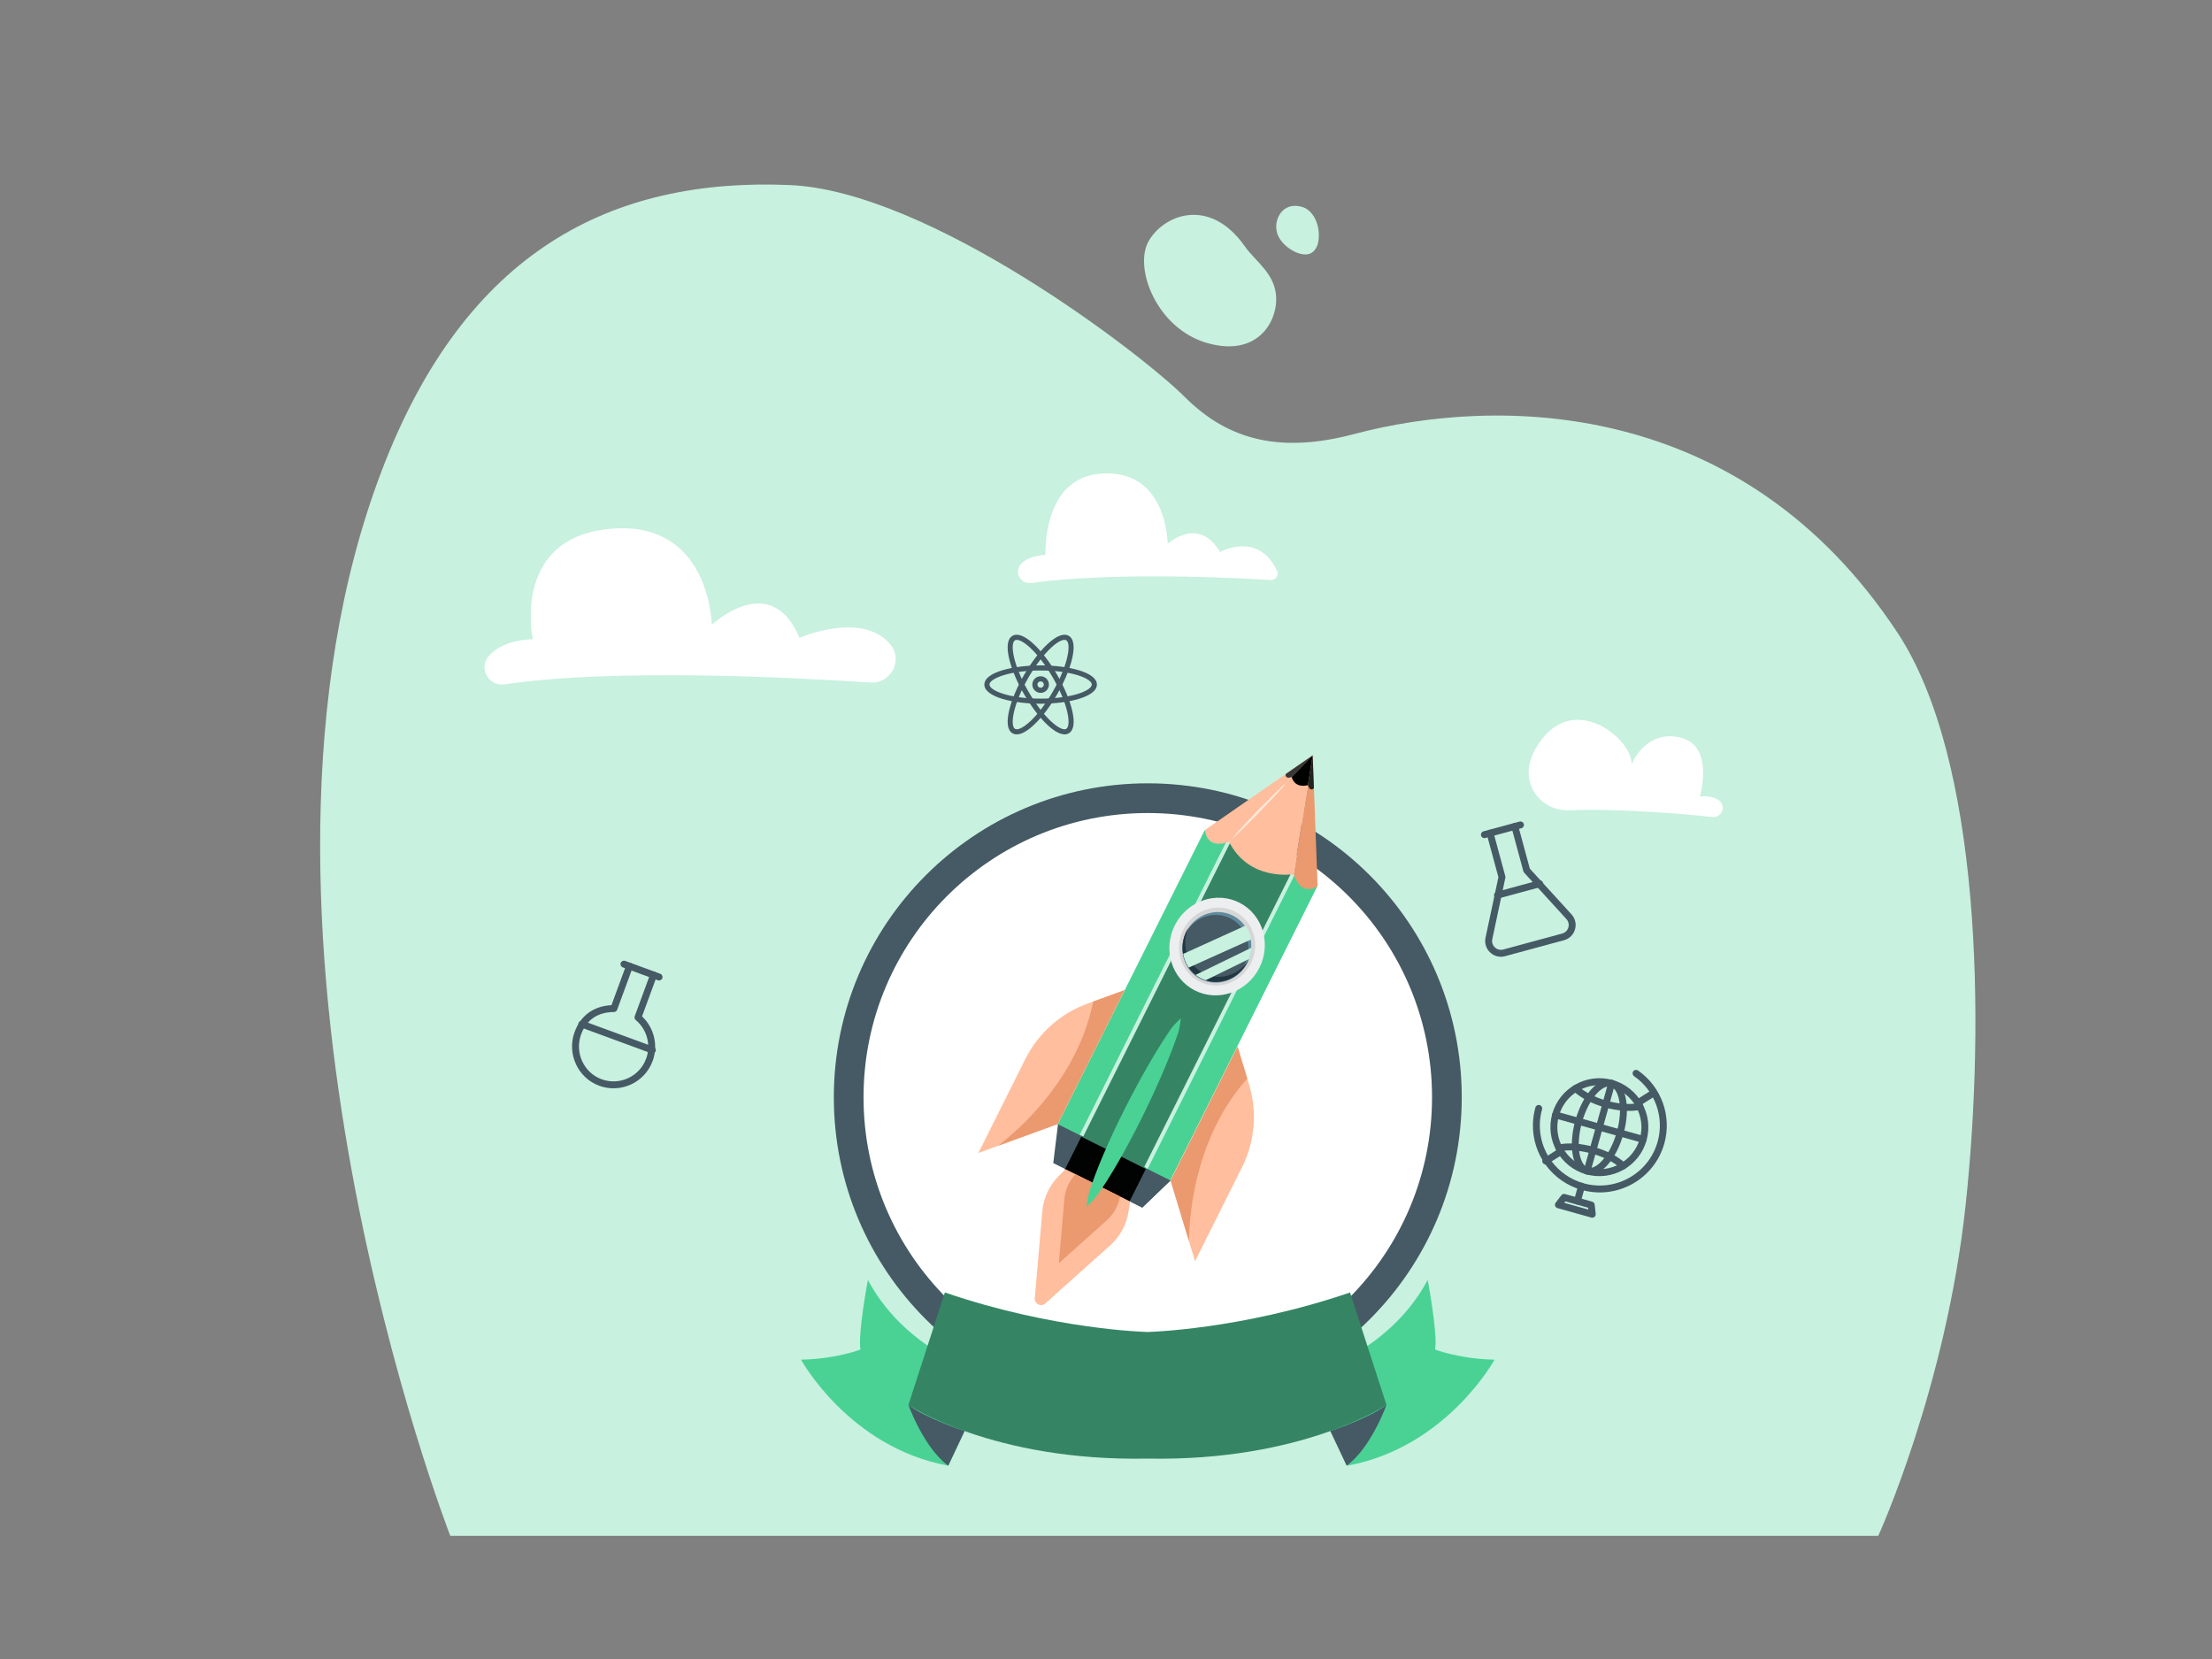 <?xml version="1.0" encoding="iso-8859-1"?>
<!-- Generator: Adobe Illustrator 22.1.0, SVG Export Plug-In . SVG Version: 6.00 Build 0)  -->
<svg version="1.1" id="Layer_1" xmlns="http://www.w3.org/2000/svg" xmlns:xlink="http://www.w3.org/1999/xlink" x="0px" y="0px"
	 viewBox="0 0 640 480" style="enable-background:new 0 0 640 480;" xml:space="preserve">
<rect x="0" y="0" width="640" height="480" fill="#808080" stroke="none"/>
<g>
	<path style="fill:#C8F1DF;" d="M543.446,444.362c0,0,19.601-42.935,25.261-95.608c5.762-53.625,4.419-129.123-19.679-165.662
		c-45.134-68.437-116.023-68.437-157.189-57.519c-20.804,5.517-36.141,2.168-48.967-10.641
		c-12.826-12.809-74.174-59.719-114.468-61.397c-51.395-2.14-93.581,18.918-117.873,82.417
		c-49.663,129.823,19.746,308.408,19.746,308.408H543.446z"/>
	<path style="fill:#FFFFFF;" d="M367.674,167.815c-10.236-0.632-45.316-2.432-69.349,0.862c-3.117,0.427-5.064-3.286-2.889-5.537
		c1.272-1.317,3.431-2.379,7.047-2.595c0,0-1.029-22.196,15.909-23.505c19.426-1.501,19.449,20.297,19.449,20.297
		s8.902-8.209,15.163,2.366c0,0,11.057-6.188,16.491,5.488C370.087,166.463,369.087,167.902,367.674,167.815z"/>
	<path style="fill:#FFFFFF;" d="M495.448,236.387c-7.72-0.824-25.833-2.493-41.679-1.96c-6.556,0.22-11.93-5.223-11.455-11.702
		c0.195-2.652,1.313-5.692,3.979-9.067c10.264-12.996,26.265,0.699,25.758,7.53c0,0,3.889-10.131,14.023-7.819
		c10.134,2.311,5.758,17.108,5.758,17.108s3.335-0.526,5.544,1.133C499.549,233.243,498.159,236.676,495.448,236.387z"/>
	<path style="fill:#C8F1DF;" d="M360.12,71.215c3.257,4.632,8.922,7.935,9.128,15.03c0.206,7.094-5.655,17.19-20.125,12.958
		c-14.471-4.232-21.114-21.631-16.84-29.337C336.556,62.16,349.953,56.756,360.12,71.215z"/>
	<path style="fill:#C8F1DF;" d="M381.515,69.306c0.46-4.251-1.505-8.308-4.478-9.342c-0.49-0.17-1.028-0.297-1.619-0.366
		c-5.18-0.606-7.461,5.282-5.426,9.005s7.461,6.321,9.804,4.329C380.968,71.936,381.369,70.659,381.515,69.306z"/>
	<path style="fill:#FFFFFF;" d="M251.818,197.475c-21.558-1.438-74.15-4.194-105.825,0.53c-4.578,0.683-7.625-4.629-4.627-8.123
		c2.162-2.519,6.006-4.639,12.78-4.951c0,0-6.323-29.103,22.113-31.903c29.222-2.877,29.684,27.744,29.684,27.744
		s17.055-16.093,25.378,3.769c0,0,18.033-7.857,26.237,1.836C261.422,190.943,257.82,197.875,251.818,197.475z"/>
</g>
<g>
	<circle style="fill:#455A64;" cx="332.09" cy="317.478" r="90.837"/>
</g>
<g>
	<circle style="fill:#FFFFFF;" cx="332.09" cy="317.478" r="82.243"/>
</g>
<g>
	<g>
		<g>
			<path style="fill:#4AD295;" d="M231.761,393.392c0,0,13.872,25.4,42.593,30.675l12.309-26.066c0,0-23.837-5.781-35.56-27.664
				c0,0-2.931,15.435-2.149,20.124C248.955,390.462,241.921,393.197,231.761,393.392z"/>
		</g>
		<g>
			<path style="fill:#4AD295;" d="M432.418,393.392c0,0-13.872,25.4-42.593,30.675l-12.309-26.066c0,0,23.837-5.781,35.56-27.664
				c0,0,2.931,15.435,2.149,20.124C415.225,390.462,422.258,393.197,432.418,393.392z"/>
		</g>
		<g>
			<path style="fill:#455A64;" d="M262.827,406.483c0,0,4.494,12.504,11.528,17.584l4.73-10.017
				C279.085,414.05,267.907,410.391,262.827,406.483z"/>
		</g>
		<g>
			<path style="fill:#455A64;" d="M401.157,406.483c0,0-4.494,12.504-11.527,17.584l-4.73-10.017
				C384.9,414.05,396.078,410.391,401.157,406.483z"/>
		</g>
		<g>
			<path style="fill:#358565;" d="M390.607,373.952c-31.652,10.844-58.615,11.43-58.615,11.43s-26.963-0.586-58.615-11.43
				l-10.551,32.531c0,0,24.325,16.412,69.165,15.533c44.84,0.879,69.165-15.533,69.165-15.533L390.607,373.952z"/>
		</g>
	</g>
</g>
<g>
	<g>
		
			<rect x="296.058" y="272.643" transform="matrix(0.447 -0.894 0.894 0.447 -70.129 468.212)" style="fill:#4AD295;" width="95.217" height="36.379"/>
	</g>
	<g>
		<polygon style="fill:#455A64;" points="330.49,349.388 304.741,336.518 306.111,325.286 338.651,341.551 		"/>
	</g>
	<g>
		
			<rect x="296.058" y="280.394" transform="matrix(0.447 -0.894 0.894 0.447 -70.13 468.211)" style="fill:#358565;" width="95.217" height="20.878"/>
	</g>
	<g>
		
			<rect x="314.669" y="327.746" transform="matrix(0.447 -0.894 0.894 0.447 -125.573 473.222)" style="fill:#010202;" width="10.659" height="20.878"/>
	</g>
	<g>
		<path style="fill:#FFBE9D;" d="M326.956,347.621l-18.679-9.336l-1.918,1.93c-2.764,2.782-4.463,6.447-4.8,10.354l-2.163,25.044
			c-0.142,1.647,1.804,2.62,3.036,1.517l18.732-16.762c2.922-2.615,4.834-6.174,5.4-10.054L326.956,347.621z"/>
	</g>
	<g>
		<path style="fill:#EB996E;" d="M307.951,346.989c0.234-2.709,1.366-5.271,3.2-7.268l12.932,6.464
			c-0.496,2.665-1.866,5.108-3.892,6.921l-13.837,12.382L307.951,346.989z"/>
	</g>
	<g>
		
			<rect x="308.862" y="293.357" transform="matrix(0.447 -0.894 0.894 0.447 -68.775 483.201)" style="fill:#4AD295;" width="95.217" height="7.75"/>
	</g>
	<g>
		<g>
			<path style="fill:#FFBE9D;" d="M306.005,325.233l-22.917,8.35l13.596-27.202c3.712-7.426,10.127-13.148,17.927-15.99l10.77-3.924
				L306.005,325.233z"/>
		</g>
		<g>
			<path style="fill:#EB996E;" d="M325.381,286.467l-19.376,38.766l-17.178,6.259c11.558-9.068,23.778-23.472,27.472-41.713
				L325.381,286.467z"/>
		</g>
	</g>
	<g>
		<g>
			<path style="fill:#FFBE9D;" d="M338.687,341.568l7.077,23.341l13.596-27.202c3.712-7.426,4.438-15.991,2.029-23.936l-3.326-10.97
				L338.687,341.568z"/>
		</g>
		<g>
			<path style="fill:#EB996E;" d="M358.063,302.803l-19.376,38.766l5.305,17.497c0.316-14.687,4.502-33.107,16.874-47.01
				L358.063,302.803z"/>
		</g>
	</g>
	
		<rect x="352.441" y="247.891" transform="matrix(0.894 0.447 -0.447 0.894 169.348 -126.64)" style="fill:#C8F1DF;" width="1.127" height="95.217"/>
	
		<rect x="333.765" y="238.557" transform="matrix(0.894 0.447 -0.447 0.894 163.231 -119.287)" style="fill:#C8F1DF;" width="1.127" height="95.217"/>
	<g>
		<path style="fill:#EDEEEF;" d="M364.323,280.12c-3.593,6.996-11.958,9.867-18.683,6.413c-6.725-3.454-9.264-11.925-5.671-18.922
			c3.593-6.996,11.958-9.867,18.683-6.413C365.378,264.653,367.917,273.124,364.323,280.12z"/>
		<g>
			<path style="fill:#D6D6D6;" d="M361.866,278.859c-2.868,5.584-9.545,7.876-14.913,5.119c-5.368-2.757-7.394-9.519-4.526-15.103
				c2.868-5.584,9.545-7.876,14.913-5.119C362.708,266.512,364.734,273.274,361.866,278.859z"/>
			
				<ellipse transform="matrix(0.457 -0.889 0.889 0.457 -52.348 462.001)" style="fill:#5E8A9E;" cx="352.147" cy="273.866" rx="10.301" ry="9.902"/>
			<g>
				<path style="fill:#455A64;" d="M360.052,279.112c-0.649,1.263-1.525,2.34-2.536,3.193c-2.94,2.01-6.782,2.418-10.076,0.726
					c-4.712-2.42-6.583-8.239-4.334-13.2c0.004-0.007,0.004-0.007,0.004-0.007c2.66-4.613,8.342-6.44,12.942-4.077
					C360.803,268.187,362.59,274.17,360.052,279.112z"/>
			</g>
			<path style="fill:#233742;" d="M360.952,278.393c-0.838,1.632-2.03,2.952-3.436,3.912c-2.94,2.01-6.782,2.418-10.076,0.726
				c-4.712-2.42-6.583-8.239-4.334-13.2c0.004-0.007,0.004-0.007,0.004-0.007c0.074-0.161,0.148-0.321,0.229-0.478
				c0.144-0.28,0.301-0.553,0.467-0.813c-2.129,4.92-0.251,10.63,4.408,13.023c3.294,1.692,7.136,1.284,10.076-0.726
				c1.165-0.799,2.18-1.839,2.972-3.106C361.174,277.946,361.064,278.174,360.952,278.393z"/>
			<path style="fill:#C8F1DF;" d="M361.991,271.817l-18.061,8.134c-0.814-1.177-1.357-2.526-1.615-3.944l18.057-8.206
				C361.194,268.992,361.746,270.371,361.991,271.817z"/>
			<path style="fill:#C8F1DF;" d="M361.366,277.475l-0.004,0.007l-12.521,6.131c-0.478-0.151-0.942-0.346-1.401-0.582
				c-0.545-0.28-1.052-0.601-1.507-0.973l16.179-7.876C362.049,275.289,361.803,276.397,361.366,277.475z"/>
		</g>
	</g>
	<g>
		<path style="fill:#FFBE9D;" d="M348.681,240.115c0,0,0.01,5.774,6.933,3.465l24.188-25.044L348.681,240.115z"/>
	</g>
	<g>
		<path style="fill:#EB996E;" d="M381.222,256.38c0,0-4.624,3.458-6.932-3.465l5.512-34.378L381.222,256.38z"/>
	</g>
	<g>
		<path style="fill:#FFBE9D;" d="M374.289,252.914c0,0-12.756,2.23-18.675-9.334l24.188-25.044L374.289,252.914z"/>
	</g>
	<path style="fill:#373737;" d="M371.982,223.959c0,0-0.338,1.564,1.742,0.871l6.078-6.293L371.982,223.959z"/>
	<path style="fill:#232322;" d="M380.159,228.046c0,0-1.048,1.209-1.742-0.871l1.385-8.639L380.159,228.046z"/>
	<g>
		<path style="fill:#010202;" d="M373.724,224.829c0,0,0.673,3.327,4.693,2.346l1.385-8.639L373.724,224.829z"/>
	</g>
	<path style="fill:none;stroke:#1D1D1B;stroke-width:0.56;stroke-miterlimit:10;" d="M373.724,224.829"/>
	<path style="fill:#FFE9D9;" d="M357.411,241.506c3.298-3.889,10.255-10.941,13.688-14.133c0.286-0.266,1.081-0.946,1.081-0.946
		s-0.616,0.864-0.849,1.128c-3.347,3.799-10.253,10.917-13.688,14.133c-0.248,0.232-0.979,0.822-0.979,0.822
		S357.209,241.744,357.411,241.506z"/>
	<g>
		<polygon style="fill:#455A64;" points="338.651,341.551 331.719,338.085 326.956,347.621 330.49,349.388 		"/>
	</g>
	<g>
		<path style="fill:#4AD295;" d="M317.079,346.329c-0.589,0.797-2.719,2.885-2.719,2.885s0.391-2.957,0.675-3.906
			c3.832-12.804,15.705-36.085,23.902-47.82c0.568-0.813,2.719-2.885,2.719-2.885s-0.366,2.965-0.675,3.906
			C336.514,312.108,325.02,335.578,317.079,346.329z"/>
	</g>
</g>
<g>
	<g>
		<g>
			<path style="fill:#455A64;" d="M301.087,203.616c-7.893,0-16.281-1.945-16.281-5.55c0-3.605,8.388-5.55,16.281-5.55
				c7.892,0,16.281,1.945,16.281,5.55C317.368,201.67,308.98,203.616,301.087,203.616z M301.087,193.995
				c-9.17,0-14.801,2.37-14.801,4.07c0,1.7,5.631,4.07,14.801,4.07c9.17,0,14.801-2.37,14.801-4.07
				C315.888,196.366,310.257,193.995,301.087,193.995z"/>
		</g>
	</g>
	<g>
		<g>
			<path style="fill:#455A64;" d="M294.174,212.482c-0.45,0-0.86-0.105-1.227-0.317c-3.122-1.802-0.613-10.04,3.333-16.875
				c2.112-3.658,4.546-6.849,6.853-8.985c2.549-2.361,4.656-3.17,6.094-2.339c3.122,1.802,0.612,10.04-3.334,16.875
				c-2.112,3.658-4.545,6.848-6.853,8.985C297.142,211.584,295.488,212.482,294.174,212.482z M307.994,185.133
				c-0.761,0-2.051,0.588-3.856,2.258c-2.201,2.039-4.537,5.107-6.576,8.64c-4.585,7.942-5.347,14.003-3.875,14.853
				c0.604,0.351,2.065-0.029,4.349-2.144c2.201-2.039,4.537-5.107,6.576-8.639c4.585-7.942,5.348-14.003,3.876-14.853
				C308.361,185.174,308.196,185.133,307.994,185.133z"/>
		</g>
	</g>
	<g>
		<g>
			<path style="fill:#455A64;" d="M308.017,212.478c-3.27,0-8.255-5.607-11.737-11.637c-3.946-6.835-6.455-15.072-3.333-16.875
				c1.439-0.83,3.546-0.022,6.094,2.339c2.307,2.136,4.741,5.328,6.853,8.985c2.112,3.658,3.658,7.361,4.355,10.427
				c0.77,3.388,0.417,5.617-1.021,6.448C308.86,212.378,308.454,212.478,308.017,212.478z M294.18,185.133
				c-0.202,0-0.366,0.041-0.493,0.115c-1.472,0.85-0.709,6.911,3.875,14.853c4.586,7.942,9.456,11.636,10.925,10.783
				c0.606-0.35,1.007-1.804,0.318-4.838c-0.665-2.926-2.154-6.483-4.194-10.015c-2.039-3.533-4.375-6.601-6.576-8.64
				C296.232,185.721,294.941,185.133,294.18,185.133z"/>
		</g>
	</g>
	<g>
		<g>
			<path style="fill:#455A64;" d="M301.087,200.471c-1.326,0-2.405-1.079-2.405-2.405c0-1.326,1.079-2.405,2.405-2.405
				c1.326,0,2.405,1.079,2.405,2.405C303.492,199.392,302.413,200.471,301.087,200.471z M301.087,197.141
				c-0.51,0-0.925,0.415-0.925,0.925c0,0.51,0.415,0.925,0.925,0.925c0.51,0,0.925-0.415,0.925-0.925
				C302.012,197.555,301.598,197.141,301.087,197.141z"/>
		</g>
	</g>
</g>
<g>
	<g>
		<g>
			<path style="fill:#455A64;" d="M457.669,344.291c-8.583-2.401-14.4-10.292-14.145-19.189c0.045-1.574,0.285-3.148,0.713-4.678
				c0.149-0.532,0.701-0.842,1.232-0.694s0.842,0.7,0.694,1.232c-0.384,1.373-0.6,2.785-0.64,4.196
				c-0.228,7.979,4.988,15.054,12.685,17.207c9.221,2.58,18.822-2.824,21.402-12.046c1.992-7.122-0.75-14.738-6.823-18.95
				c-0.453-0.316-0.566-0.938-0.251-1.392c0.315-0.454,0.937-0.565,1.392-0.253c6.773,4.699,9.831,13.191,7.609,21.133
				C478.659,341.142,467.953,347.168,457.669,344.291z"/>
		</g>
	</g>
	<g>
		<g>
			<path style="fill:#455A64;" d="M473.614,320.067c-0.23-0.064-0.438-0.211-0.576-0.43c-0.295-0.467-0.155-1.084,0.312-1.379
				l4.397-2.773c0.466-0.293,1.085-0.156,1.379,0.313c0.295,0.467,0.155,1.084-0.312,1.379l-4.397,2.773
				C474.168,320.107,473.876,320.141,473.614,320.067z"/>
		</g>
	</g>
	<g>
		<g>
			<path style="fill:#455A64;" d="M446.951,336.886c-0.23-0.064-0.438-0.211-0.576-0.43c-0.295-0.467-0.155-1.084,0.312-1.379
				l4.202-2.651c0.466-0.294,1.085-0.157,1.379,0.313c0.295,0.467,0.155,1.084-0.312,1.379l-4.202,2.651
				C447.506,336.925,447.214,336.959,446.951,336.886z"/>
		</g>
	</g>
	<g>
		<g>
			<path style="fill:#455A64;" d="M456.108,348.481c-0.532-0.149-0.842-0.7-0.694-1.233l1.202-4.296
				c0.149-0.532,0.701-0.842,1.232-0.694c0.532,0.149,0.842,0.7,0.694,1.233l-1.202,4.296
				C457.191,348.319,456.64,348.629,456.108,348.481z"/>
		</g>
	</g>
	<g>
		<g>
			<path style="fill:#455A64;" d="M460.42,352.283l-9.791-2.739c-0.32-0.089-0.574-0.332-0.679-0.646
				c-0.105-0.314-0.047-0.661,0.154-0.924l1.637-2.138c0.249-0.325,0.67-0.466,1.064-0.355l7.865,2.2
				c0.394,0.11,0.681,0.449,0.725,0.856l0.289,2.677c0.036,0.329-0.095,0.656-0.348,0.87
				C461.083,352.297,460.74,352.372,460.42,352.283z M452.591,348.016l6.946,1.943l-0.058-0.535l-6.56-1.835L452.591,348.016z"/>
		</g>
	</g>
	<g>
		<g>
			<g>
				<path style="fill:#455A64;" d="M458.934,339.769c-7.523-2.105-11.931-9.936-9.827-17.459c2.105-7.523,9.937-11.931,17.46-9.826
					c7.523,2.104,11.93,9.937,9.826,17.46C474.289,337.467,466.457,341.874,458.934,339.769z M466.029,314.41
					c-6.461-1.807-13.188,1.978-14.995,8.439c-1.807,6.46,1.978,13.187,8.439,14.994c6.461,1.807,13.187-1.978,14.994-8.438
					C476.275,322.944,472.489,316.218,466.029,314.41z"/>
			</g>
		</g>
		<g>
			<g>
				<path style="fill:#455A64;" d="M458.934,339.769c-3.902-1.092-5.282-7.939-3.142-15.589c2.14-7.651,6.873-12.788,10.775-11.696
					c3.901,1.091,5.281,7.939,3.141,15.59C467.569,335.723,462.836,340.861,458.934,339.769z M466.029,314.41
					c-2.38-0.666-6.379,3.405-8.31,10.309c-1.932,6.905-0.626,12.458,1.755,13.124c2.38,0.666,6.378-3.404,8.31-10.309
					C469.714,320.63,468.408,315.076,466.029,314.41z"/>
			</g>
		</g>
		<g>
			<g>
				<g>
					<path style="fill:#455A64;" d="M464.351,320.406c-3.723-1.042-6.983-2.73-9.179-4.756c-0.406-0.374-0.431-1.007-0.057-1.413
						c0.374-0.404,1.005-0.431,1.413-0.057c1.939,1.789,4.987,3.356,8.362,4.3c3.374,0.944,6.793,1.186,9.379,0.663
						c0.543-0.108,1.069,0.242,1.179,0.782c0.109,0.542-0.241,1.069-0.782,1.179C471.737,321.695,468.074,321.447,464.351,320.406z"
						/>
				</g>
			</g>
			<g>
				<g>
					<path style="fill:#455A64;" d="M450.765,333.095c-0.35-0.098-0.634-0.384-0.712-0.765c-0.109-0.541,0.241-1.068,0.782-1.179
						c2.928-0.592,6.592-0.345,10.315,0.697c3.723,1.042,6.982,2.73,9.178,4.756c0.406,0.374,0.431,1.007,0.057,1.413
						c-0.374,0.405-1.006,0.431-1.413,0.057c-1.939-1.789-4.986-3.356-8.361-4.3c-3.375-0.944-6.794-1.186-9.38-0.662
						C451.071,333.144,450.912,333.136,450.765,333.095z"/>
				</g>
			</g>
		</g>
		<g>
			<g>
				<path style="fill:#455A64;" d="M458.934,339.769c-0.532-0.149-0.842-0.7-0.694-1.232l7.094-25.359
					c0.149-0.532,0.701-0.842,1.233-0.694c0.532,0.149,0.842,0.7,0.694,1.232l-7.094,25.359
					C460.018,339.608,459.466,339.918,458.934,339.769z"/>
			</g>
		</g>
		<g>
			<g>
				<path style="fill:#455A64;" d="M475.161,330.638l-25.36-7.095c-0.532-0.149-0.843-0.7-0.694-1.233
					c0.149-0.532,0.701-0.842,1.233-0.694l25.36,7.095c0.532,0.149,0.842,0.7,0.694,1.233
					C476.244,330.476,475.693,330.786,475.161,330.638z"/>
			</g>
		</g>
	</g>
</g>
<g>
	<g>
		<g>
			<path style="fill:#455A64;" d="M173.372,314.141c-6.172-2.267-9.381-9.194-7.155-15.444c1.725-4.84,5.509-7.614,10.7-7.87
				l4.273-11.634c0.191-0.519,0.765-0.784,1.283-0.594c0.518,0.19,0.785,0.765,0.594,1.283l-4.506,12.27
				c-0.144,0.391-0.516,0.653-0.933,0.655c-4.713,0.027-8.007,2.296-9.526,6.56c-1.86,5.221,0.814,11.005,5.96,12.895
				c5.197,1.909,10.977-0.766,12.886-5.963c1.456-3.966,0.251-8.453-3.001-11.166c-0.325-0.27-0.444-0.716-0.298-1.113l4.507-12.27
				c0.191-0.519,0.765-0.784,1.283-0.594c0.518,0.19,0.784,0.765,0.594,1.283l-4.271,11.63c3.495,3.284,4.73,8.386,3.065,12.919
				C186.536,313.222,179.603,316.43,173.372,314.141z"/>
		</g>
	</g>
	<g>
		<g>
			<path style="fill:#455A64;" d="M188.405,304.744l-20.412-7.497c-0.518-0.19-0.785-0.765-0.594-1.283
				c0.191-0.519,0.765-0.784,1.283-0.594l20.412,7.497c0.518,0.19,0.785,0.765,0.594,1.284
				C189.498,304.669,188.924,304.934,188.405,304.744z"/>
		</g>
	</g>
	<g>
		<g>
			<path style="fill:#455A64;" d="M190.344,283.621l-10.157-3.73c-0.518-0.19-0.785-0.765-0.594-1.283
				c0.19-0.519,0.765-0.784,1.283-0.594l10.157,3.73c0.518,0.19,0.785,0.765,0.594,1.284
				C191.437,283.546,190.862,283.812,190.344,283.621z"/>
		</g>
	</g>
</g>
<g>
	<g>
		<g>
			<path style="fill:#455A64;" d="M452.509,272.036l-17.046,4.621c-1.546,0.419-3.164,0.012-4.328-1.089
				c-1.164-1.101-1.659-2.694-1.326-4.262l3.726-17.514l-3.382-12.477c-0.145-0.534,0.171-1.082,0.704-1.227
				c0.533-0.145,1.082,0.17,1.227,0.704l3.445,12.71c0.042,0.154,0.046,0.314,0.013,0.47l-3.776,17.751
				c-0.187,0.879,0.091,1.773,0.744,2.391c0.654,0.619,1.562,0.848,2.43,0.612l17.046-4.621c0.868-0.235,1.537-0.891,1.788-1.755
				c0.252-0.863,0.04-1.776-0.565-2.441l-12.223-13.414c-0.107-0.118-0.184-0.259-0.226-0.412l-3.445-12.71
				c-0.145-0.533,0.171-1.082,0.704-1.227c0.533-0.144,1.082,0.17,1.227,0.704l3.382,12.477l12.06,13.234
				c1.079,1.185,1.456,2.81,1.008,4.348C455.246,270.449,454.056,271.617,452.509,272.036z"/>
		</g>
	</g>
	<g>
		<g>
			<path style="fill:#455A64;" d="M440.182,239.633l-10.443,2.831c-0.533,0.145-1.082-0.17-1.227-0.703
				c-0.145-0.534,0.171-1.082,0.703-1.227l10.443-2.831c0.533-0.144,1.082,0.17,1.227,0.704
				C441.03,238.94,440.715,239.488,440.182,239.633z"/>
		</g>
	</g>
	<g>
		<g>
			<path style="fill:#455A64;" d="M445.75,256.651l-12.222,3.313c-0.533,0.145-1.082-0.17-1.227-0.703
				c-0.145-0.534,0.171-1.082,0.704-1.227l12.222-3.313c0.533-0.145,1.082,0.17,1.227,0.704
				C446.598,255.958,446.283,256.506,445.75,256.651z"/>
		</g>
	</g>
</g>
</svg>
